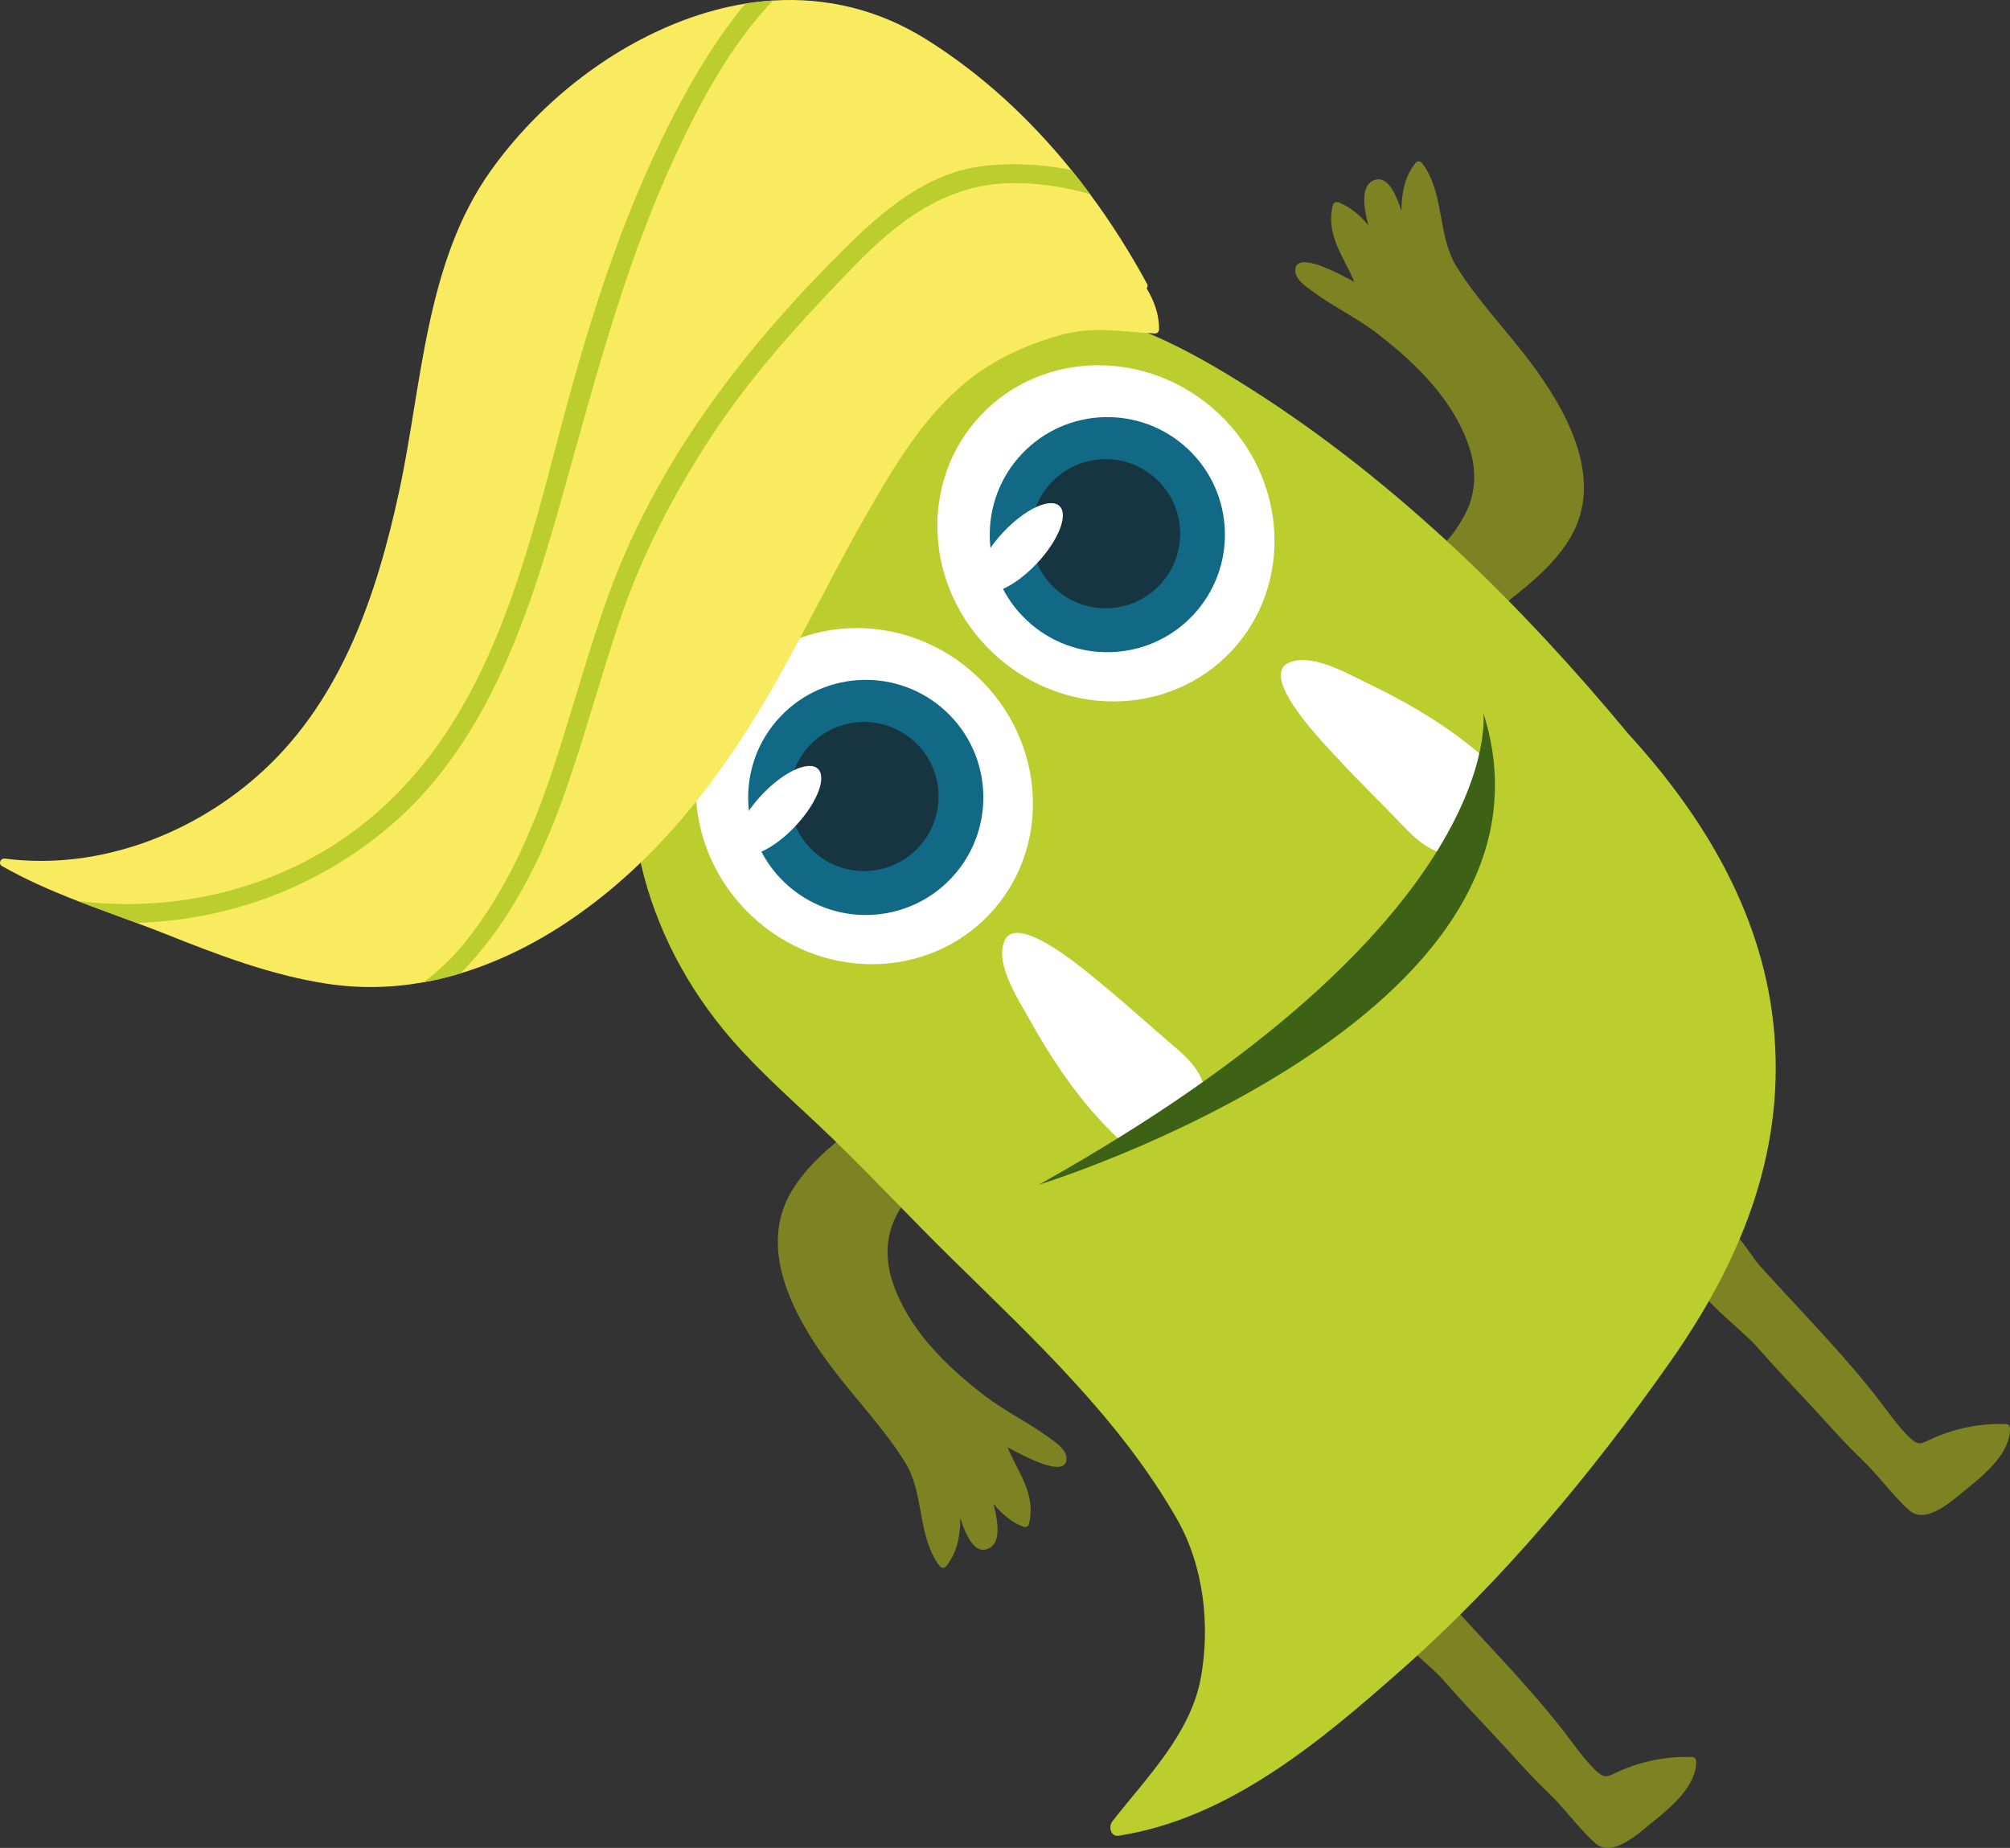 <?xml version="1.0" encoding="UTF-8"?>
<!DOCTYPE svg PUBLIC "-//W3C//DTD SVG 1.0//EN" "http://www.w3.org/TR/2001/REC-SVG-20010904/DTD/svg10.dtd">
<!-- Creator: CorelDRAW -->
<svg xmlns="http://www.w3.org/2000/svg" xml:space="preserve" width="100%" height="100%" version="1.0" shape-rendering="geometricPrecision" text-rendering="geometricPrecision" image-rendering="optimizeQuality" fill-rule="evenodd" clip-rule="evenodd"
viewBox="0 0 1716.59 1578.48"
 xmlns:xlink="http://www.w3.org/1999/xlink"
 xmlns:xodm="http://www.corel.com/coreldraw/odm/2003">
 <rect x="0" y="0" width="1716.59" height="1578.48" fill="#333333" stroke="none"/>
 <g id="Capa_x0020_1">
  <g id="_2244883839840">
   <path fill="#7D8322" fill-rule="nonzero" d="M1209.17 138.91c-9.66,11.81 -12.18,26.29 -12.31,41.21 -4.88,-15.27 -11.82,-28.75 -21.24,-26.77 -13.5,2.82 -11.78,21.13 -6.96,39.17 -7.13,-8.67 -15.73,-15.87 -25.37,-19.59 -2.08,-0.78 -4.4,-0.08 -4.99,2.3 -6.31,25.73 9.24,43.65 18.32,65.59 -16.26,-9.01 -50.92,-26.96 -50.41,-9.36 0.26,8.11 11.1,14.73 16.71,18.82 16.9,12.3 35.84,21.26 52.61,34.11 33.67,25.74 67.02,58.24 79.87,99.65 5.5,17.76 4.96,37.04 -3.42,53.67 -4.03,8 -12.6,22.57 -22.75,29.93 -9.56,-5.06 -19.12,-3.02 -19.96,10.64 -1.15,18.74 5.05,34.88 20.59,45.55 19.45,13.37 42.04,2.29 58.07,-10.33 20.18,-15.89 40.34,-32.33 53.48,-54.78 29.5,-50.37 -4.5,-109.74 -35.07,-150.2 -20.36,-26.98 -44,-51.41 -62.02,-80.11 -17.13,-27.31 -10.31,-63.06 -29.67,-88.91 -1.26,-1.68 -3.96,-2.47 -5.49,-0.57z"/>
   <path fill="#7D8322" fill-rule="nonzero" d="M807.87 1338.11c9.67,-11.81 12.19,-26.29 12.3,-41.2 4.89,15.26 11.83,28.73 21.25,26.76 13.51,-2.83 11.79,-21.13 6.96,-39.16 7.13,8.68 15.71,15.87 25.36,19.59 2.07,0.78 4.4,0.09 4.99,-2.28 6.32,-25.74 -9.24,-43.68 -18.32,-65.61 16.27,9.02 50.92,26.96 50.41,9.36 -0.25,-8.09 -11.11,-14.74 -16.71,-18.82 -16.9,-12.28 -35.84,-21.27 -52.61,-34.1 -33.67,-25.73 -67.02,-58.22 -79.87,-99.67 -5.5,-17.76 -4.97,-37.03 3.42,-53.67 4.03,-7.99 12.59,-22.56 22.74,-29.92 9.56,5.08 19.13,3.03 19.96,-10.64 1.14,-18.73 -5.04,-34.89 -20.58,-45.54 -19.46,-13.37 -42.06,-2.3 -58.1,10.33 -20.17,15.88 -40.32,32.33 -53.46,54.76 -29.5,50.38 4.48,109.76 35.06,150.22 20.37,26.98 44.01,51.41 62.02,80.13 17.15,27.3 10.32,63.04 29.67,88.9 1.26,1.69 3.94,2.46 5.49,0.58z"/>
   <path fill="#7D8322" fill-rule="nonzero" d="M1444.98 1500.81c-21.19,-0.53 -41.42,3.22 -60.91,11.61 -11.2,4.84 -12.74,8.35 -22.17,-0.93 -9.23,-9.08 -16.72,-19.99 -24.58,-30.21 -31.33,-40.71 -68.48,-77.86 -102.81,-116.04 -9.36,-10.42 -19.33,-33.09 -36.19,-33.17 -10.57,-0.06 -25.51,2.36 -29.77,13.59 -11.33,29.98 47.57,70.63 63.25,88.54 14.58,16.6 29.71,32.73 44.85,48.85 15,15.96 29.28,32.76 45.15,47.83 14.37,13.65 25.9,30.34 40.5,43.52 14.67,13.25 38.08,-9.14 48.97,-17.9 14.93,-12.02 38.02,-30.89 37.27,-52.33 -0.07,-1.95 -1.66,-3.3 -3.56,-3.35z"/>
   <path fill="#7D8322" fill-rule="nonzero" d="M1713.02 1216.39c-21.18,-0.54 -41.41,3.21 -60.9,11.6 -11.21,4.85 -12.74,8.35 -22.18,-0.92 -9.22,-9.09 -16.72,-20 -24.57,-30.22 -31.33,-40.71 -68.49,-77.85 -102.81,-116.04 -9.35,-10.42 -19.34,-33.08 -36.19,-33.17 -10.57,-0.06 -25.52,2.37 -29.76,13.58 -11.35,30 47.56,70.65 63.24,88.54 14.57,16.61 29.7,32.74 44.84,48.86 14.99,15.96 29.28,32.76 45.14,47.85 14.37,13.65 25.91,30.33 40.51,43.5 14.67,13.25 38.09,-9.15 48.96,-17.89 14.93,-12.02 38.03,-30.9 37.27,-52.32 -0.06,-1.96 -1.65,-3.31 -3.56,-3.35z"/>
   <path fill="#BBCE2D" fill-rule="nonzero" d="M1245.13 470.97c-54.73,-51.35 -113.43,-98.37 -176.33,-138.41 -53.54,-34.06 -113.16,-66.74 -177.97,-69.78 -65.19,-3.06 -126.95,30.31 -175.79,71.02 -70.94,59.12 -129.28,142.57 -159.02,229.88 -37.31,109.54 -11.39,225.84 61.01,314.89 23.63,29.08 51.79,54.24 79.07,79.76 40.39,37.78 77.71,78.52 117.17,117.26 69.74,68.48 142.91,136.29 191.88,221.99 22.86,39.98 28.47,90.5 20.47,135.26 -8.63,48.19 -46.78,85.93 -75.74,123.1 -3.34,4.28 -1.48,13.2 5.45,12.14 94.29,-14.57 172.57,-80.79 241.83,-141.97 87.04,-76.93 162.36,-167.65 229.13,-262.67 59.05,-84.03 97.44,-175.28 89.1,-279.54 -7.94,-99.56 -58.7,-184.8 -124.62,-256.89 -45.1,-54.43 -93.59,-107.19 -145.65,-156.06z"/>
   <path fill="white" fill-rule="nonzero" d="M834.56 577.81c59.07,55.67 63.8,146.58 10.6,203.03 -53.22,56.47 -144.24,57.13 -203.31,1.46 -59.07,-55.67 -63.82,-146.58 -10.6,-203.05 53.2,-56.45 144.24,-57.11 203.31,-1.44z"/>
   <path fill="#116985" fill-rule="nonzero" d="M808.27 608.09c40.37,38.04 42.24,101.61 4.21,141.96 -38.04,40.37 -101.6,42.26 -141.97,4.21 -40.37,-38.04 -42.25,-101.6 -4.21,-141.97 38.04,-40.36 101.6,-42.25 141.97,-4.21z"/>
   <path fill="#173441" fill-rule="nonzero" d="M781.58 634.02c25.59,24.12 26.78,64.43 2.66,90.03 -24.13,25.6 -64.43,26.8 -90.03,2.68 -25.59,-24.12 -26.79,-64.43 -2.66,-90.03 24.12,-25.59 64.44,-26.8 90.03,-2.68z"/>
   <path fill="white" fill-rule="nonzero" d="M698.49 656.72c7.87,7.42 -0.78,29.41 -19.33,49.09 -18.54,19.68 -39.98,29.62 -47.85,22.2 -7.88,-7.43 0.78,-29.4 19.33,-49.08 18.56,-19.69 39.98,-29.64 47.86,-22.21z"/>
   <path fill="white" fill-rule="nonzero" d="M1040.85 353.34c59.07,55.67 63.83,146.57 10.61,203.04 -53.23,56.48 -144.25,57.12 -203.32,1.45 -59.07,-55.67 -63.83,-146.57 -10.6,-203.05 53.22,-56.47 144.24,-57.11 203.31,-1.44z"/>
   <path fill="#116985" fill-rule="nonzero" d="M1014.57 383.61c40.36,38.04 42.25,101.61 4.21,141.97 -38.03,40.36 -101.61,42.25 -141.97,4.21 -40.37,-38.04 -42.23,-101.59 -4.2,-141.95 38.04,-40.36 101.59,-42.27 141.96,-4.22z"/>
   <path fill="#173441" fill-rule="nonzero" d="M987.89 409.55c25.59,24.12 26.79,64.42 2.65,90.04 -24.12,25.59 -64.42,26.78 -90.01,2.66 -25.59,-24.12 -26.81,-64.43 -2.69,-90.02 24.14,-25.61 64.46,-26.8 90.05,-2.68z"/>
   <path fill="white" fill-rule="nonzero" d="M904.81 432.23c7.87,7.42 -0.8,29.4 -19.35,49.09 -18.56,19.69 -39.98,29.64 -47.85,22.22 -7.87,-7.42 0.78,-29.4 19.33,-49.09 18.56,-19.69 40,-29.64 47.87,-22.22z"/>
   <path fill="white" fill-rule="nonzero" d="M1001.04 892.37c-20.04,-16.96 -39.32,-34.82 -59.68,-51.4 -9.93,-8.06 -71.63,-62.3 -83.25,-37.8 -9.11,19.26 11.5,50.4 20.43,66.45 20.61,37.12 44.22,72.06 74.99,101.61 0.37,0.35 0.79,0.56 1.21,0.7 1.04,1.78 3.68,2.82 5.66,1 9.84,-8.91 21.36,-10.56 32.63,-16.18 11.92,-5.93 22.74,-13.87 34.7,-19.81 1,-0.51 1.78,-1.94 1.65,-3.06 -1.93,-18.12 -15.09,-30.3 -28.35,-41.52z"/>
   <path fill="white" fill-rule="nonzero" d="M1240.16 729.99c1.15,0.06 2.52,-0.79 2.95,-1.83 5.24,-12.28 12.52,-23.55 17.75,-35.8 4.93,-11.57 5.9,-23.19 14.2,-33.52 1.69,-2.11 0.49,-4.67 -1.35,-5.6 -0.18,-0.4 -0.39,-0.81 -0.77,-1.17 -31.31,-28.96 -67.6,-50.46 -105.87,-68.84 -16.55,-7.97 -48.87,-26.7 -67.56,-16.46 -23.76,13.05 34.07,71.44 42.7,80.87 17.73,19.36 36.71,37.55 54.83,56.52 11.97,12.56 24.92,24.99 43.11,25.84z"/>
   <path fill="#3D6115" fill-rule="nonzero" d="M887.12 1012.02c0,0 462.34,-142.37 379.73,-402.94 0,0 22.56,177.88 -379.73,402.94z"/>
   <path fill="#F9EB60" fill-rule="nonzero" d="M790.56 33.32c-40.93,-25.48 -85.35,-35.68 -130.34,-32.87 -7.85,0.49 -15.7,1.37 -23.62,2.63 -17.95,2.89 -35.94,7.81 -53.72,14.56 -64.74,24.59 -123.17,71.58 -163.42,127.7 -56.4,78.72 -58.83,183.06 -78.64,274.64 -18.91,87.39 -48.49,175.72 -115.55,237.93 -58.69,54.39 -140.91,85.88 -221.06,75.52 -3.79,-0.48 -5.95,4.41 -2.39,6.43 20.74,11.83 42.55,21.24 64.67,29.84 16.63,6.43 33.41,12.4 50.14,18.66 8.03,2.98 16.04,6 23.97,9.15 45.05,17.97 89.83,35.21 138.04,42.72 28.33,4.38 56.18,3.67 83.12,-1.19 10.67,-1.88 21.2,-4.43 31.5,-7.59 39,-11.74 75.81,-31.66 109.18,-56.56 68.6,-51.08 119.72,-120.39 161.37,-194.26 25.92,-46.05 48.97,-93.64 75.25,-139.53 24.02,-41.98 49.37,-85.38 87.64,-116.09 22.31,-17.93 50.21,-30.68 77.6,-38.42 30.25,-8.59 52.07,-3.07 82.2,-1.75 1.92,0.09 3.36,-1.76 3.35,-3.56 0.11,-12.76 -4.21,-24.21 -10.6,-34.98 0.83,-1.01 1.14,-2.4 0.38,-3.83 -14.39,-26.44 -30.56,-52.14 -48.61,-76.48 -5.16,-7.04 -10.52,-14.01 -16.06,-20.79 0.01,-0.05 0.01,-0.05 -0.02,-0.02 -35.3,-43.67 -76.76,-82.19 -124.39,-111.87z"/>
   <path fill="#BBCE2D" fill-rule="nonzero" d="M914.95 145.19c0.03,-0.03 0.03,-0.03 0.02,0.02 5.54,6.78 10.9,13.75 16.06,20.79 -23.68,-7.22 -48.62,-10.13 -69.69,-9.51 -54.74,1.62 -95.47,33.1 -132.39,71.32 -44.08,45.58 -87.15,92.42 -121.85,145.63 -32.72,50.22 -59.77,102.15 -78.72,159.09 -17.45,52.41 -31.52,105.89 -50.75,157.69 -19.48,52.31 -46.24,102.84 -84.37,141.24 -10.3,3.15 -20.84,5.7 -31.5,7.58 12.47,-9.36 23.91,-20.18 34.04,-32.5 36.11,-44.01 59.16,-97.5 76.99,-151.16 16.88,-50.93 30.38,-102.97 49.15,-153.31 20.69,-55.31 49.54,-107.16 83.74,-155.32 34.35,-48.4 74.17,-93.33 116.35,-135.09 31.8,-31.57 68.92,-63.05 114.8,-69.47 23.26,-3.26 50.96,-2.5 78.11,3z"/>
   <path fill="#BBCE2D" fill-rule="nonzero" d="M660.21 0.44c-36.85,38.45 -63.4,88.89 -84.77,135.37 -45.04,97.81 -70.07,200.07 -99.51,303.2 -27.8,97.47 -64.15,200.28 -144.05,267.64 -62.47,52.72 -138.57,79.51 -215.26,81.69 -16.72,-6.25 -33.52,-12.22 -50.14,-18.66 101.61,12.36 207.46,-19.86 281.08,-100.67 76.85,-84.33 104.03,-200.51 132.5,-307.83 25.11,-94.55 54.99,-188.17 101.63,-274.61 15.03,-27.9 33.13,-57.37 54.88,-83.47 7.91,-1.27 15.76,-2.15 23.62,-2.65z"/>
  </g>
 </g>
</svg>
